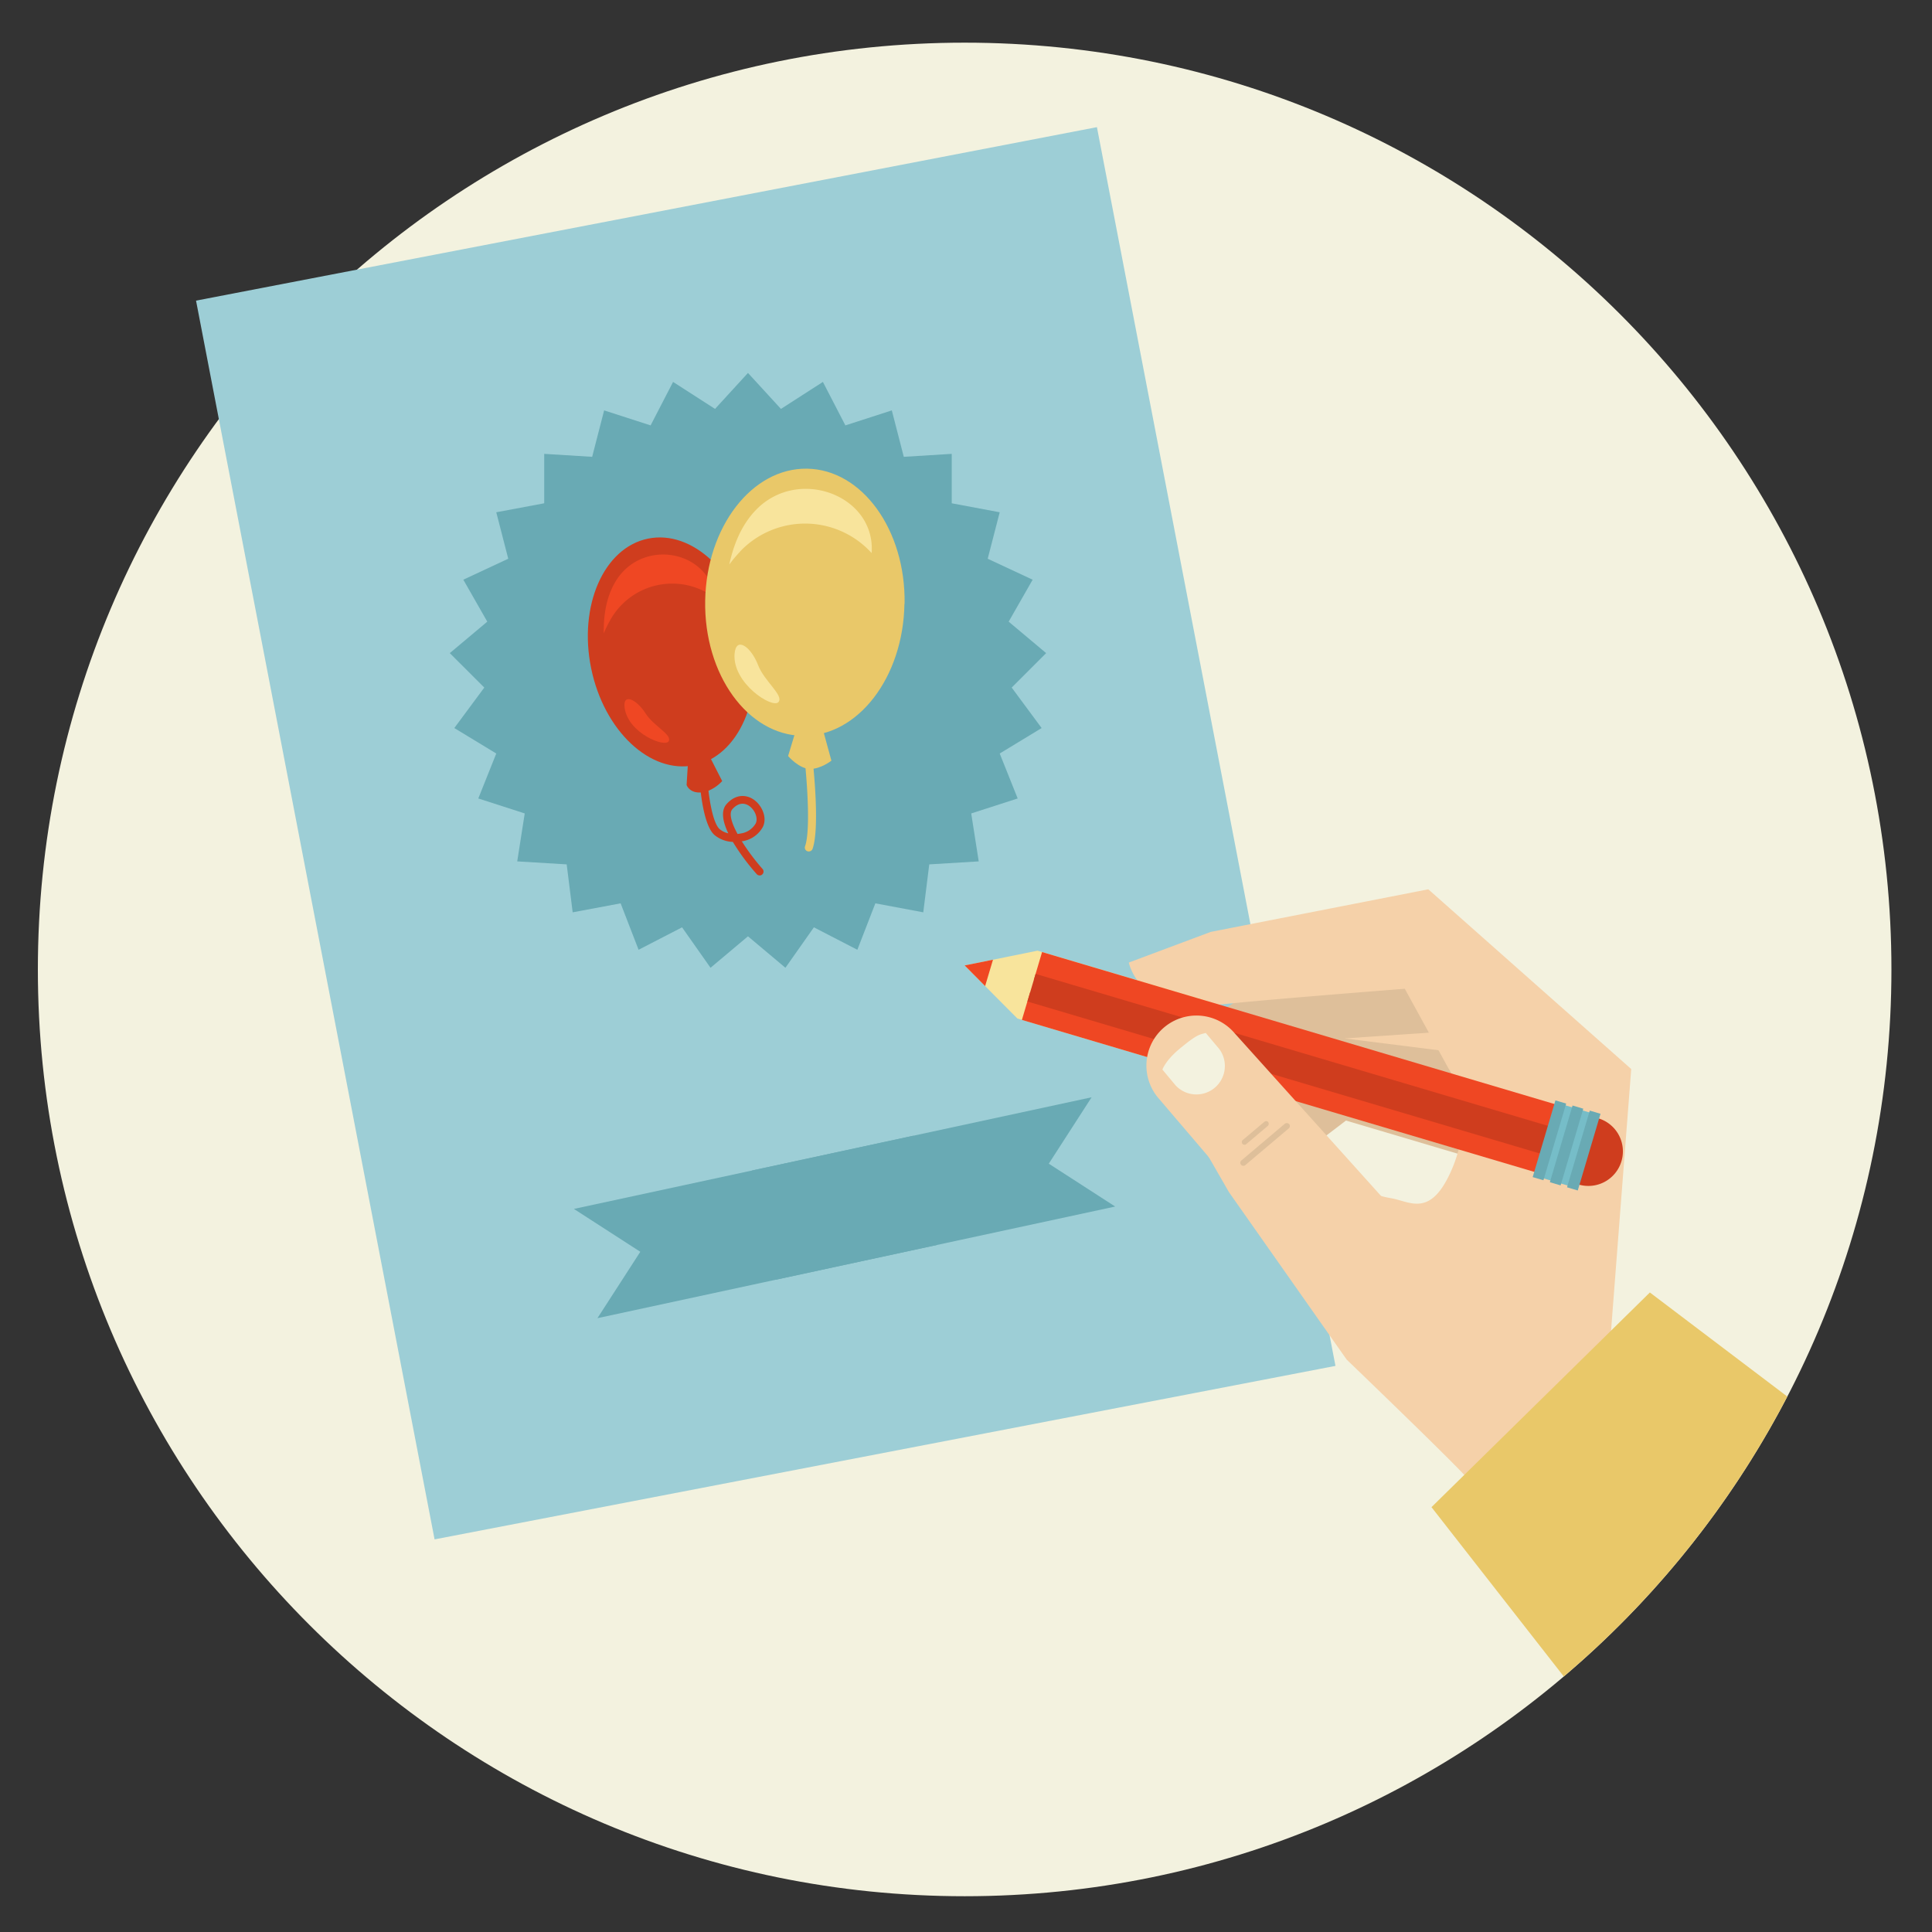 <svg id="Layer_1" data-name="Layer 1" xmlns="http://www.w3.org/2000/svg" xmlns:xlink="http://www.w3.org/1999/xlink" viewBox="0 0 600 600"><rect x="0" y="0" width="600" height="600" fill="#333333" stroke="none"/><defs><style>.cls-1{fill:none;}.cls-2{clip-path:url(#clip-path);}.cls-3{fill:#f3f2df;}.cls-4{clip-path:url(#clip-path-2);}.cls-5{fill:#9dced6;}.cls-6{fill:#debf9a;}.cls-7{fill:#f5d1a9;}.cls-8{fill:#f3ab78;}.cls-9{fill:#cf3d1e;}.cls-10{fill:#f8e49c;}.cls-11{fill:#ef4723;}.cls-12{fill:#76bdc8;}.cls-13{fill:#69aab4;}.cls-14{fill:#e9c869;}</style><clipPath id="clip-path"><rect class="cls-1" x="5.76" y="-2.27" width="621.57" height="591.16"/></clipPath><clipPath id="clip-path-2"><path class="cls-1" d="M5.76,226.5v1.84a496.38,496.38,0,0,0,6,72.73C33.44,444.58,123,566,259.36,586h81.19C477,566.54,582.6,451.4,587.24,310.72v-19.3C582.15,136.93,455.3,13.25,299.58,13.25,157,13.25,6.23,30.79,5.76,226.5"/></clipPath></defs><title>EEI-STH-Kindness</title><g class="cls-2"><path class="cls-3" d="M587.4,301.07c0-159-128.86-287.82-287.82-287.82S11.76,142.11,11.76,301.07,140.62,588.89,299.58,588.89,587.4,460,587.4,301.07"/></g><g class="cls-4"><rect class="cls-5" x="95.36" y="62.88" width="284.92" height="391.77" transform="translate(-44.65 49.65) rotate(-10.9)"/><path class="cls-6" d="M496.25,333l-86.74-39.44-50.64,34.31A14.05,14.05,0,0,0,372,336.34c11.17,0,20.71-8.33,20.71-8.33l16.89-6.53,64.7,41.29Z"/><path class="cls-6" d="M482.15,338.43l-70-10.33L383.11,363a10.45,10.45,0,0,0,11.1,3.36c8-2.32,13.06-10.19,13.06-10.19L418,348l54.63,16.19Z"/><polygon class="cls-7" points="457.34 327.5 417.58 322.49 460.78 319.54 457.34 327.5"/><path class="cls-8" d="M374.24,323.43s-6.13,5.1-10.84,4.55a5.42,5.42,0,0,1-3-1.16l12.07-8.18Z"/><path class="cls-7" d="M375.58,338c11.26-2,22.79,13.59,22.79,13.59s17.46,17.85,33.57,20.51c5.92,1,12.06,6.07,18.49-7.93,8.75-19.08-.68-32.52-.68-32.52l-13.48-24.58s-48.55,3.78-58.71,5.07c-23.81,3-27-13.21-27-13.21L376,289.41l67.57-13.23L506.59,332l-6.76,87.72,28.82,53.12s-18.47,11.38-37.69,6.33c-5.45-1.43-10.36,5.13-17.66-1.7a244.73,244.73,0,0,1-17.49-18.24c-3.57-4.31-37.59-37-37.59-37l-36.56-52L369.1,348.39s-2.1-8.82,6.48-10.37"/><path class="cls-9" d="M503.56,360.62a10.72,10.72,0,0,1-13.33,7.24l-5.56-1.65a10.73,10.73,0,1,1,6.09-20.57l5.57,1.65a10.71,10.71,0,0,1,7.23,13.33"/><polygon class="cls-10" points="375.33 310.98 322.22 295.24 299.58 299.83 315.97 316.32 369.08 332.08 375.33 310.98"/><rect class="cls-11" x="394.84" y="252.21" width="8.94" height="168.33" transform="translate(-36.71 623.57) rotate(-73.48)"/><rect class="cls-11" x="398.54" y="239.7" width="8.95" height="168.33" transform="translate(-22.05 618.18) rotate(-73.48)"/><rect class="cls-9" x="396.53" y="246.47" width="8.94" height="168.33" transform="translate(-29.98 621.1) rotate(-73.48)"/><polygon class="cls-11" points="308.38 298.05 299.58 299.82 305.94 306.23 308.38 298.05"/><rect class="cls-12" x="474.77" y="349.22" width="23.68" height="13.05" transform="translate(7.25 721.21) rotate(-73.49)"/><polygon class="cls-13" points="479.33 366.54 475.99 365.56 483.05 341.74 486.39 342.72 479.33 366.54"/><rect class="cls-13" x="474.09" y="353.98" width="24.84" height="3.48" transform="translate(7.46 721.43) rotate(-73.53)"/><rect class="cls-13" x="479.42" y="355.56" width="24.84" height="3.48" transform="translate(9.45 727.25) rotate(-73.48)"/><path class="cls-7" d="M423.51,415.71c5.55,6.54-17.91-31.43-11.38-37s23.82.92,18.28-5.61l-47-52.24A15.52,15.52,0,1,0,359.73,341Z"/><path class="cls-3" d="M374.45,320.78l4.15,4.93a8.84,8.84,0,0,1-13.49,11.39L361,332.17s.91-2.8,5.41-6.53c5.62-4.65,6.18-4.3,8.07-4.86"/><path class="cls-6" d="M400.35,349.11A1,1,0,0,0,399,349l-13.39,11.32a.95.95,0,1,0,1.22,1.44l13.39-11.31a1,1,0,0,0,.16-1.37"/><path class="cls-6" d="M393.87,348.47a.86.86,0,0,0-1.22-.07L386,354a.84.84,0,1,0,1.07,1.29l6.62-5.6a.87.87,0,0,0,.15-1.21"/><polygon class="cls-14" points="566.42 442.31 512.38 401.39 444.56 468.06 535.54 584.5 566.42 442.31"/><polygon class="cls-13" points="232.29 115.82 242.53 126.99 255.56 118.61 262.54 132.11 276.96 127.45 280.68 141.87 295.57 140.95 295.57 156.3 310.47 159.09 306.74 173.52 320.7 180.03 313.25 193.06 324.89 202.83 314.19 213.53 323.49 226.1 310.47 234.01 316.05 247.97 301.62 252.62 303.95 267.51 288.59 268.44 286.73 283.33 271.85 280.54 266.26 294.96 252.76 287.99 243.92 300.55 232.29 290.78 220.66 300.55 211.82 287.99 198.32 294.96 192.74 280.54 177.85 283.33 175.99 268.44 160.63 267.51 162.96 252.62 148.54 247.97 154.12 234.01 141.09 226.1 150.4 213.53 139.69 202.83 151.33 193.06 143.89 180.03 157.84 173.52 154.12 159.09 169.01 156.3 169.01 140.95 183.9 141.87 187.62 127.45 202.05 132.11 209.03 118.61 222.06 126.99 232.29 115.82"/><polygon class="cls-13" points="178.23 375.44 198.85 388.75 185.54 409.37 291 386.63 283.68 352.7 178.23 375.44"/><polygon class="cls-13" points="339.01 340.77 325.71 361.39 346.33 374.7 240.87 397.44 233.56 363.51 339.01 340.77"/><path class="cls-14" d="M251.4,264.4a1.2,1.2,0,0,1-1.38-1.59c2.15-6.13-.1-27.7-.45-29.42a1.21,1.21,0,0,1,1-1.42,1.32,1.32,0,0,1,1.43.94c.22,1.07,2.86,23.58.35,30.71a1.22,1.22,0,0,1-.9.78"/><path class="cls-9" d="M229,259a10.06,10.06,0,0,0,1.12-.17,6.37,6.37,0,0,0,4.55-3.07c.82-1.57-.15-4.17-2-5.47-1-.69-3-1.47-5.22,1-1.16,1.31-.26,4.28,1.59,7.68m7.11,12.88a1.22,1.22,0,0,1-1.15-.39,69.91,69.91,0,0,1-7.41-10,9.51,9.51,0,0,1-5.64-2.09c-3.88-3.3-4.66-16.49-4.74-18a1.21,1.21,0,0,1,1.15-1.27,1.22,1.22,0,0,1,1.28,1.15c.27,5.24,1.56,14.29,3.88,16.27a6.54,6.54,0,0,0,2.66,1.28c-1.69-3.55-2.4-7-.54-9.08,2.93-3.3,6.25-2.89,8.4-1.42,2.6,1.78,4.35,5.66,2.83,8.59a8.81,8.81,0,0,1-6.32,4.36l-.19,0a69.67,69.67,0,0,0,6.46,8.62,1.21,1.21,0,0,1-.11,1.71,1.15,1.15,0,0,1-.56.28"/><path class="cls-9" d="M214.05,230.57l-.82,13.21s1.09,3.3,6.05,2.06a12,12,0,0,0,5-3.27l-6.5-12.76Z"/><path class="cls-9" d="M233.32,197.35c4,19.43-3.91,37.47-17.64,40.29s-28.1-10.64-32.09-30.07,3.9-37.46,17.64-40.29,28.09,10.65,32.09,30.07"/><path class="cls-11" d="M194,219.94c-.74-4.9,3.71-2.78,6.46,1.58,2.49,3.95,8.34,6.62,7.21,8.67s-12.5-2.43-13.67-10.25"/><path class="cls-11" d="M189.44,192.72a22,22,0,0,1,32.79-6.87c-2.33-15.45-23.41-18.74-31.3-4.86-2.66,4.65-3.51,10.1-3.43,15.74a30.21,30.21,0,0,1,1.94-4"/><path class="cls-14" d="M249.19,220.12l-4.44,14.68s3.38,3.93,6.75,4,6.7-2.57,6.7-2.57l-4.38-16Z"/><path class="cls-14" d="M280.88,187.52c-.36,22.9-14.51,41.25-31.61,41S218.6,209.45,219,186.55s14.51-41.24,31.61-41,30.68,19,30.32,41.94"/><path class="cls-10" d="M228.12,203.12c.42-5.71,5.15-2.21,7.29,3.39,1.93,5.08,8.19,9.55,6.31,11.57s-14.26-5.86-13.6-15"/><path class="cls-10" d="M229.83,171.28a27.87,27.87,0,0,1,40.87.49c1.29-18-22.95-27-36-13.33-4.39,4.58-6.83,10.51-8.22,16.88a38,38,0,0,1,3.37-4"/></g></svg>
